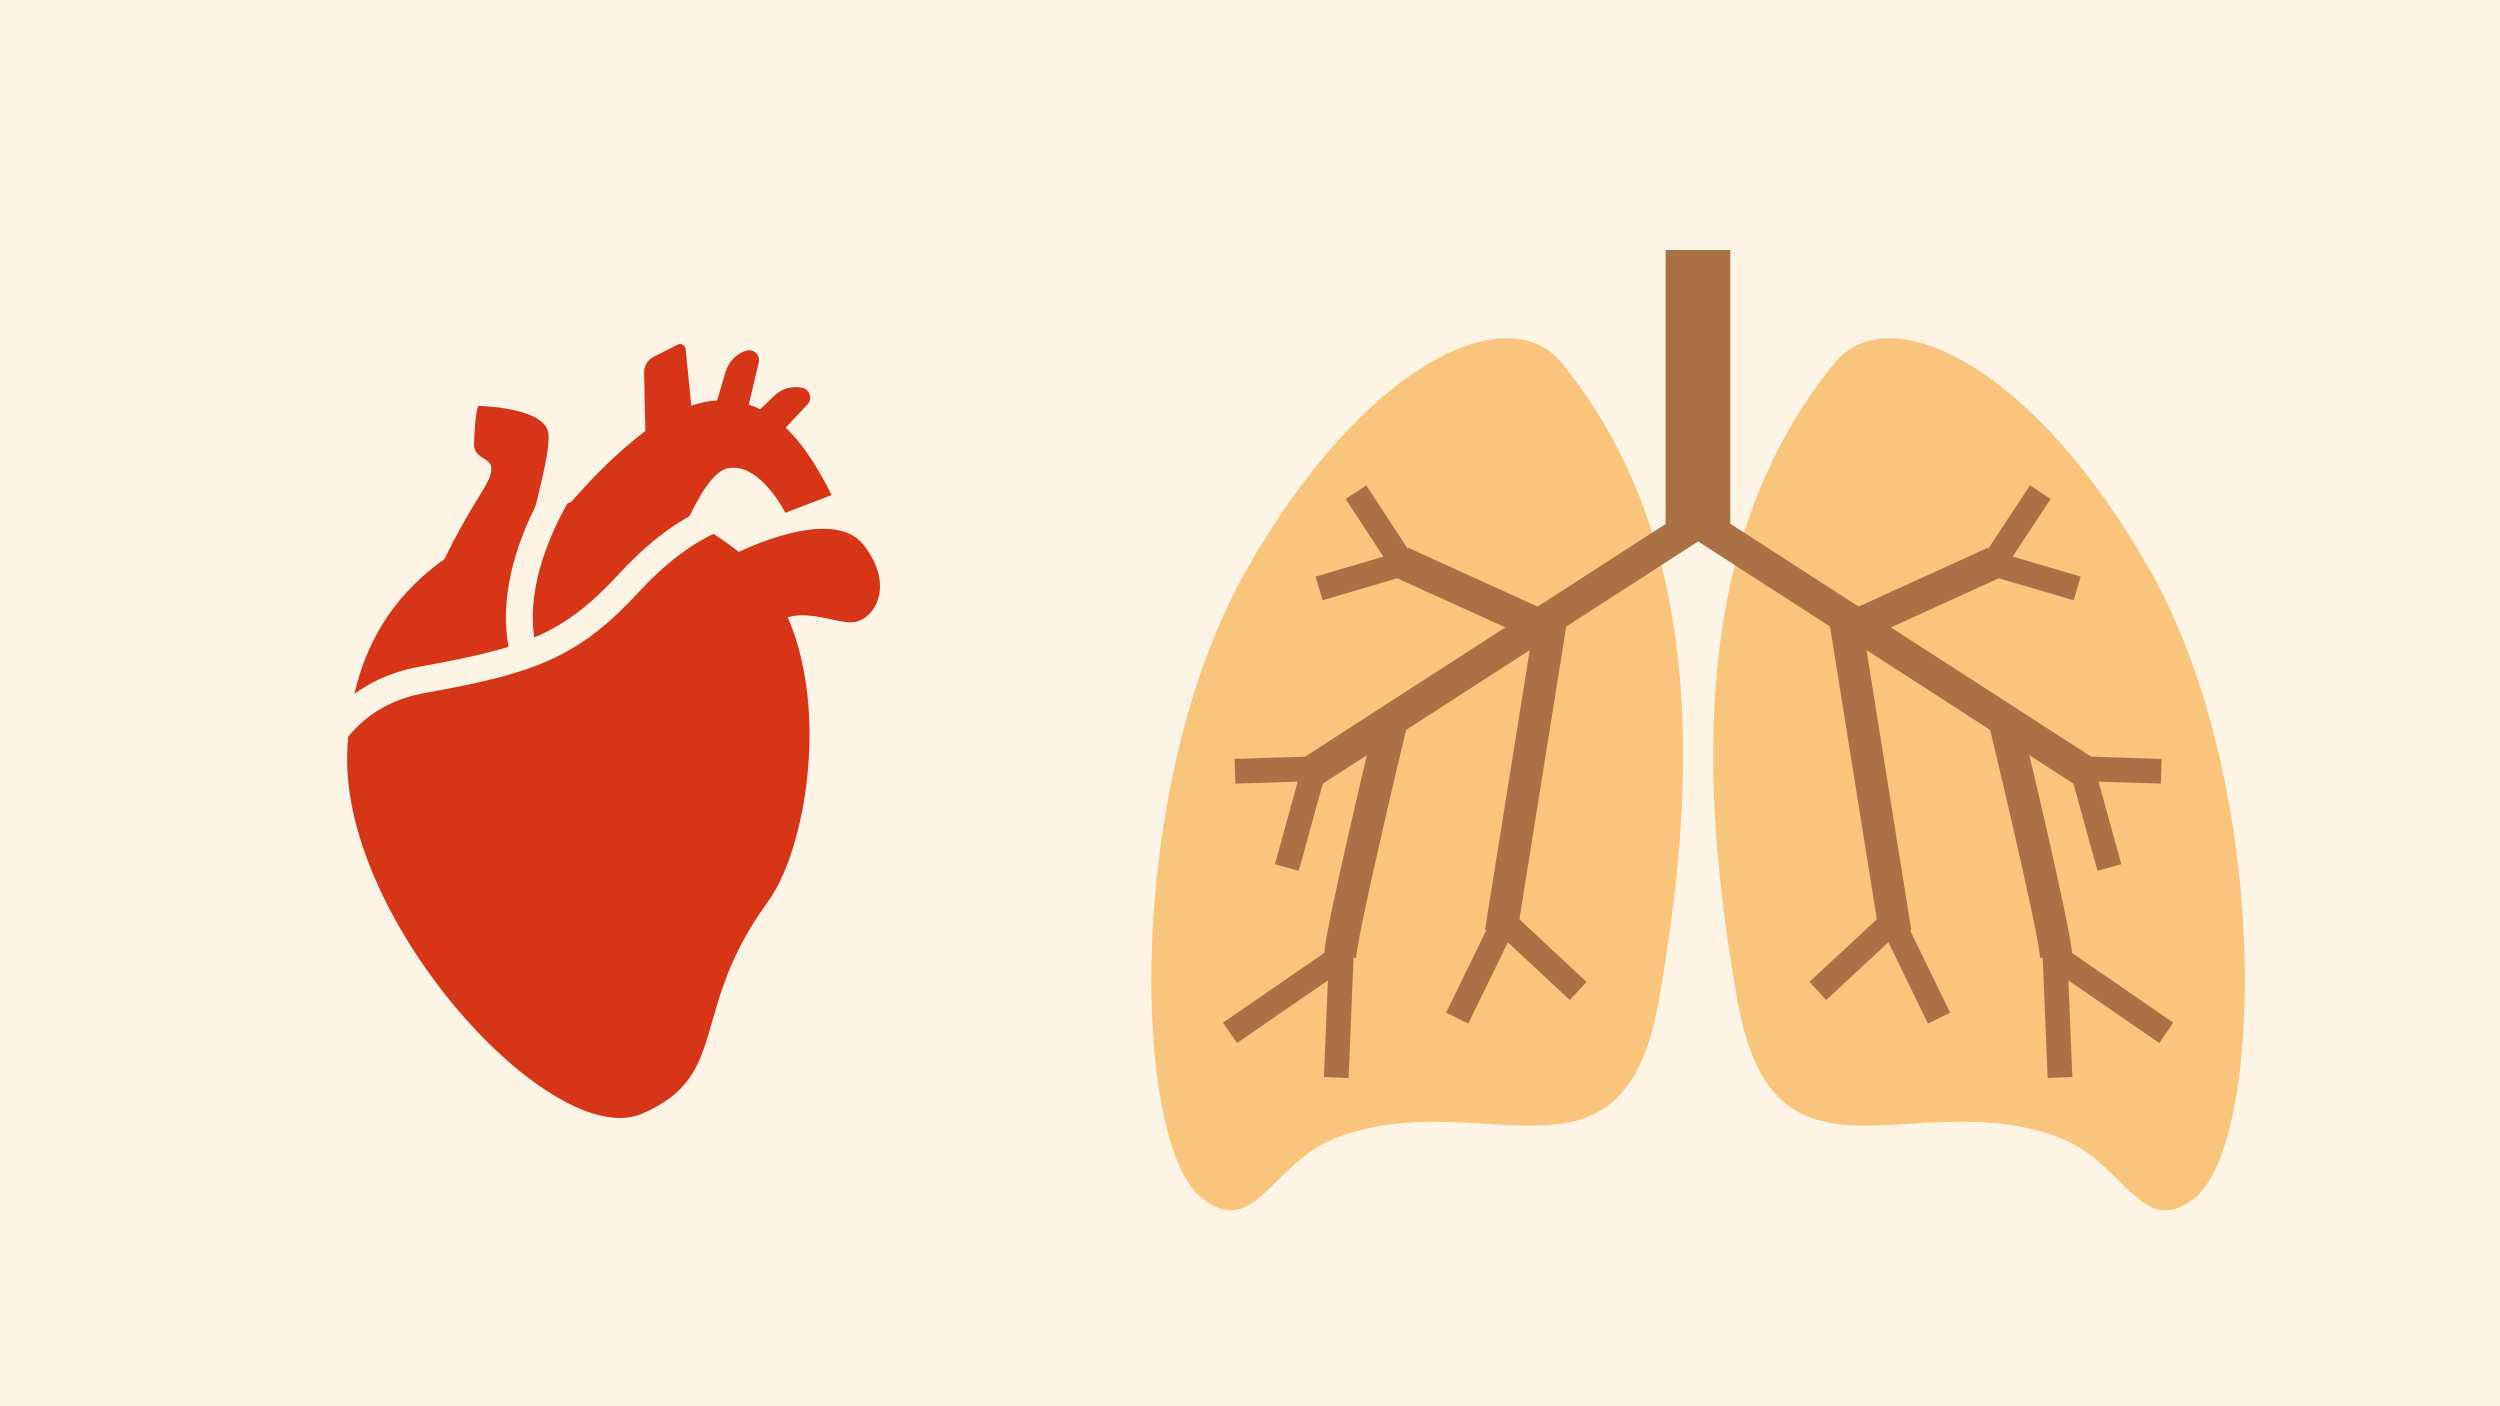 <?xml version="1.0" encoding="utf-8"?>
<!-- Generator: Adobe Illustrator 27.2.0, SVG Export Plug-In . SVG Version: 6.00 Build 0)  -->
<svg version="1.1" id="Layer_1" xmlns="http://www.w3.org/2000/svg" xmlns:xlink="http://www.w3.org/1999/xlink" x="0px" y="0px"
	 viewBox="0 0 800 450" style="enable-background:new 0 0 800 450;" xml:space="preserve">
<style type="text/css">
	.st0{fill:#FDF4E5;}
	.st1{opacity:0.64;fill:#F7A941;enable-background:new    ;}
	.st2{fill:#AA7145;}
	.st3{fill:none;stroke:#AA7145;stroke-width:10.336;stroke-miterlimit:10;}
	.st4{fill:none;stroke:#AA7145;stroke-width:7.903;stroke-miterlimit:10;}
	.st5{fill:#D73517;}
	.st6{fill:none;stroke:#FDF4E5;stroke-width:8.596;stroke-miterlimit:10;}
</style>
<g id="bg">
	<g>
		<rect y="0" class="st0" width="800" height="450"/>
	</g>
</g>
<g id="Layer_1_00000133491061678894708960000001970061361926461879_">
	<g>
		<g>
			<path class="st1" d="M499.8,116.2c-17.3-21.3-63.3,0-100.8,65.9c-39.2,68.9-37,184.1-14.2,201.5c16.8,12.9,22.1-11.4,42.6-19.4
				c46.5-18.1,91.7,22,103.4-43.9C543.7,247.5,545,171.8,499.8,116.2z"/>
			<path class="st1" d="M587,116.2c17.3-21.3,63.3,0,100.8,65.9c39.2,68.9,37,184.1,14.2,201.5c-16.8,12.9-22.1-11.4-42.6-19.4
				c-46.5-18.1-91.7,22-103.4-43.9C543.1,247.5,541.8,171.8,587,116.2z"/>
		</g>
		<g>
			<rect x="533" y="80" class="st2" width="20.7" height="93"/>
		</g>
		<g>
			<g>
				<g>
					<g>
						<line class="st3" x1="419.3" y1="247.2" x2="546.2" y2="165.3"/>
						<polyline class="st3" points="480.3,298.4 495.8,201.5 448.5,180 						"/>
					</g>
				</g>
				<path class="st3" d="M428.8,306.5c0-7.1,16.1-74,16.1-74"/>
				<polyline class="st4" points="433.9,157.5 448.9,180.4 422.1,188.3 				"/>
				<polyline class="st4" points="427.6,344.8 429.2,306 393.6,330.5 				"/>
				<polyline class="st4" points="505,317.1 481.3,295 466.3,325.8 				"/>
				<polyline class="st4" points="411.8,277.6 420.5,246 395.2,246.8 				"/>
			</g>
			<g>
				<g>
					<g>
						<line class="st3" x1="667.5" y1="247.2" x2="540.6" y2="165.3"/>
						<polyline class="st3" points="606.5,298.4 591,201.5 638.2,180 						"/>
					</g>
				</g>
				<path class="st3" d="M658,306.5c0-7.1-16.1-74-16.1-74"/>
				<polyline class="st4" points="652.9,157.5 637.8,180.4 664.7,188.3 				"/>
				<polyline class="st4" points="659.2,344.8 657.6,306 693.2,330.5 				"/>
				<polyline class="st4" points="581.7,317.1 605.5,295 620.5,325.8 				"/>
				<polyline class="st4" points="675,277.6 666.3,246 691.6,246.8 				"/>
			</g>
		</g>
	</g>
	<g>
		<path class="st5" d="M182.7,160.7c-32.1,9.5-70.3,26.7-71.6,80.8c-1.3,54.1,65.7,127.1,94.3,114.9s14.8-33,40.3-67.8
			c15.1-20.6,23.6-86.3-9.3-112S182.7,160.7,182.7,160.7z"/>
		<g>
			<path class="st5" d="M165.3,190c1.2-13.1,11.1-42.6,10.2-51.2s-22.5-8.9-22.5-8.9s-1.1,3-1.3,12.2c-0.1,6.9,10.6,2.4,2.5,15.3
				c-14.6,23.1-21.4,43.7-21.4,43.7L165.3,190z"/>
			<path class="st5" d="M266.1,158.4c-7.4-14.8-20.6-36.6-44.9-28.6s-54.6,51.1-54.6,51.1l44.5,9.7c0,0,11.3-38.4,21.6-40.7
				c10.4-2.3,18.6,14.2,18.6,14.2L266.1,158.4z"/>
			<path class="st5" d="M236.5,176.6c0,0,29.6-14.8,39.6-2.5s4.6,23.3-2.3,24.9s-23.8-10-32,8.7"/>
			<path class="st5" d="M209.1,114.2l7.7-3.9c1.1-0.6,2.5,0.2,2.6,1.4l1.8,18l-14.6,12.5l-0.5-23.3
				C206.2,117,207.3,115.1,209.1,114.2z"/>
			<path class="st5" d="M237.4,138.8l5.4-22.8c0.6-2.4-1.7-4.5-4-3.8l0,0c-3.2,1-5.6,3.5-6.6,6.7l-6,20.5L237.4,138.8z"/>
			<path class="st5" d="M242.4,146.5l16-17.1c1.7-1.8,0.8-4.7-1.6-5.3l0,0c-3.2-0.7-6.6,0.2-9,2.5l-15.4,14.8L242.4,146.5z"/>
		</g>
		<path class="st6" d="M96.3,265.6c0,0,0.4-41.1,39-48.1c33.9-6.1,47.1-10.5,66.1-31.1c22.2-24.1,39.1-23.2,39.1-23.2"/>
		<path class="st6" d="M185.4,147.3c0,0-25.8,32.8-17.6,62.6"/>
	</g>
</g>
</svg>
